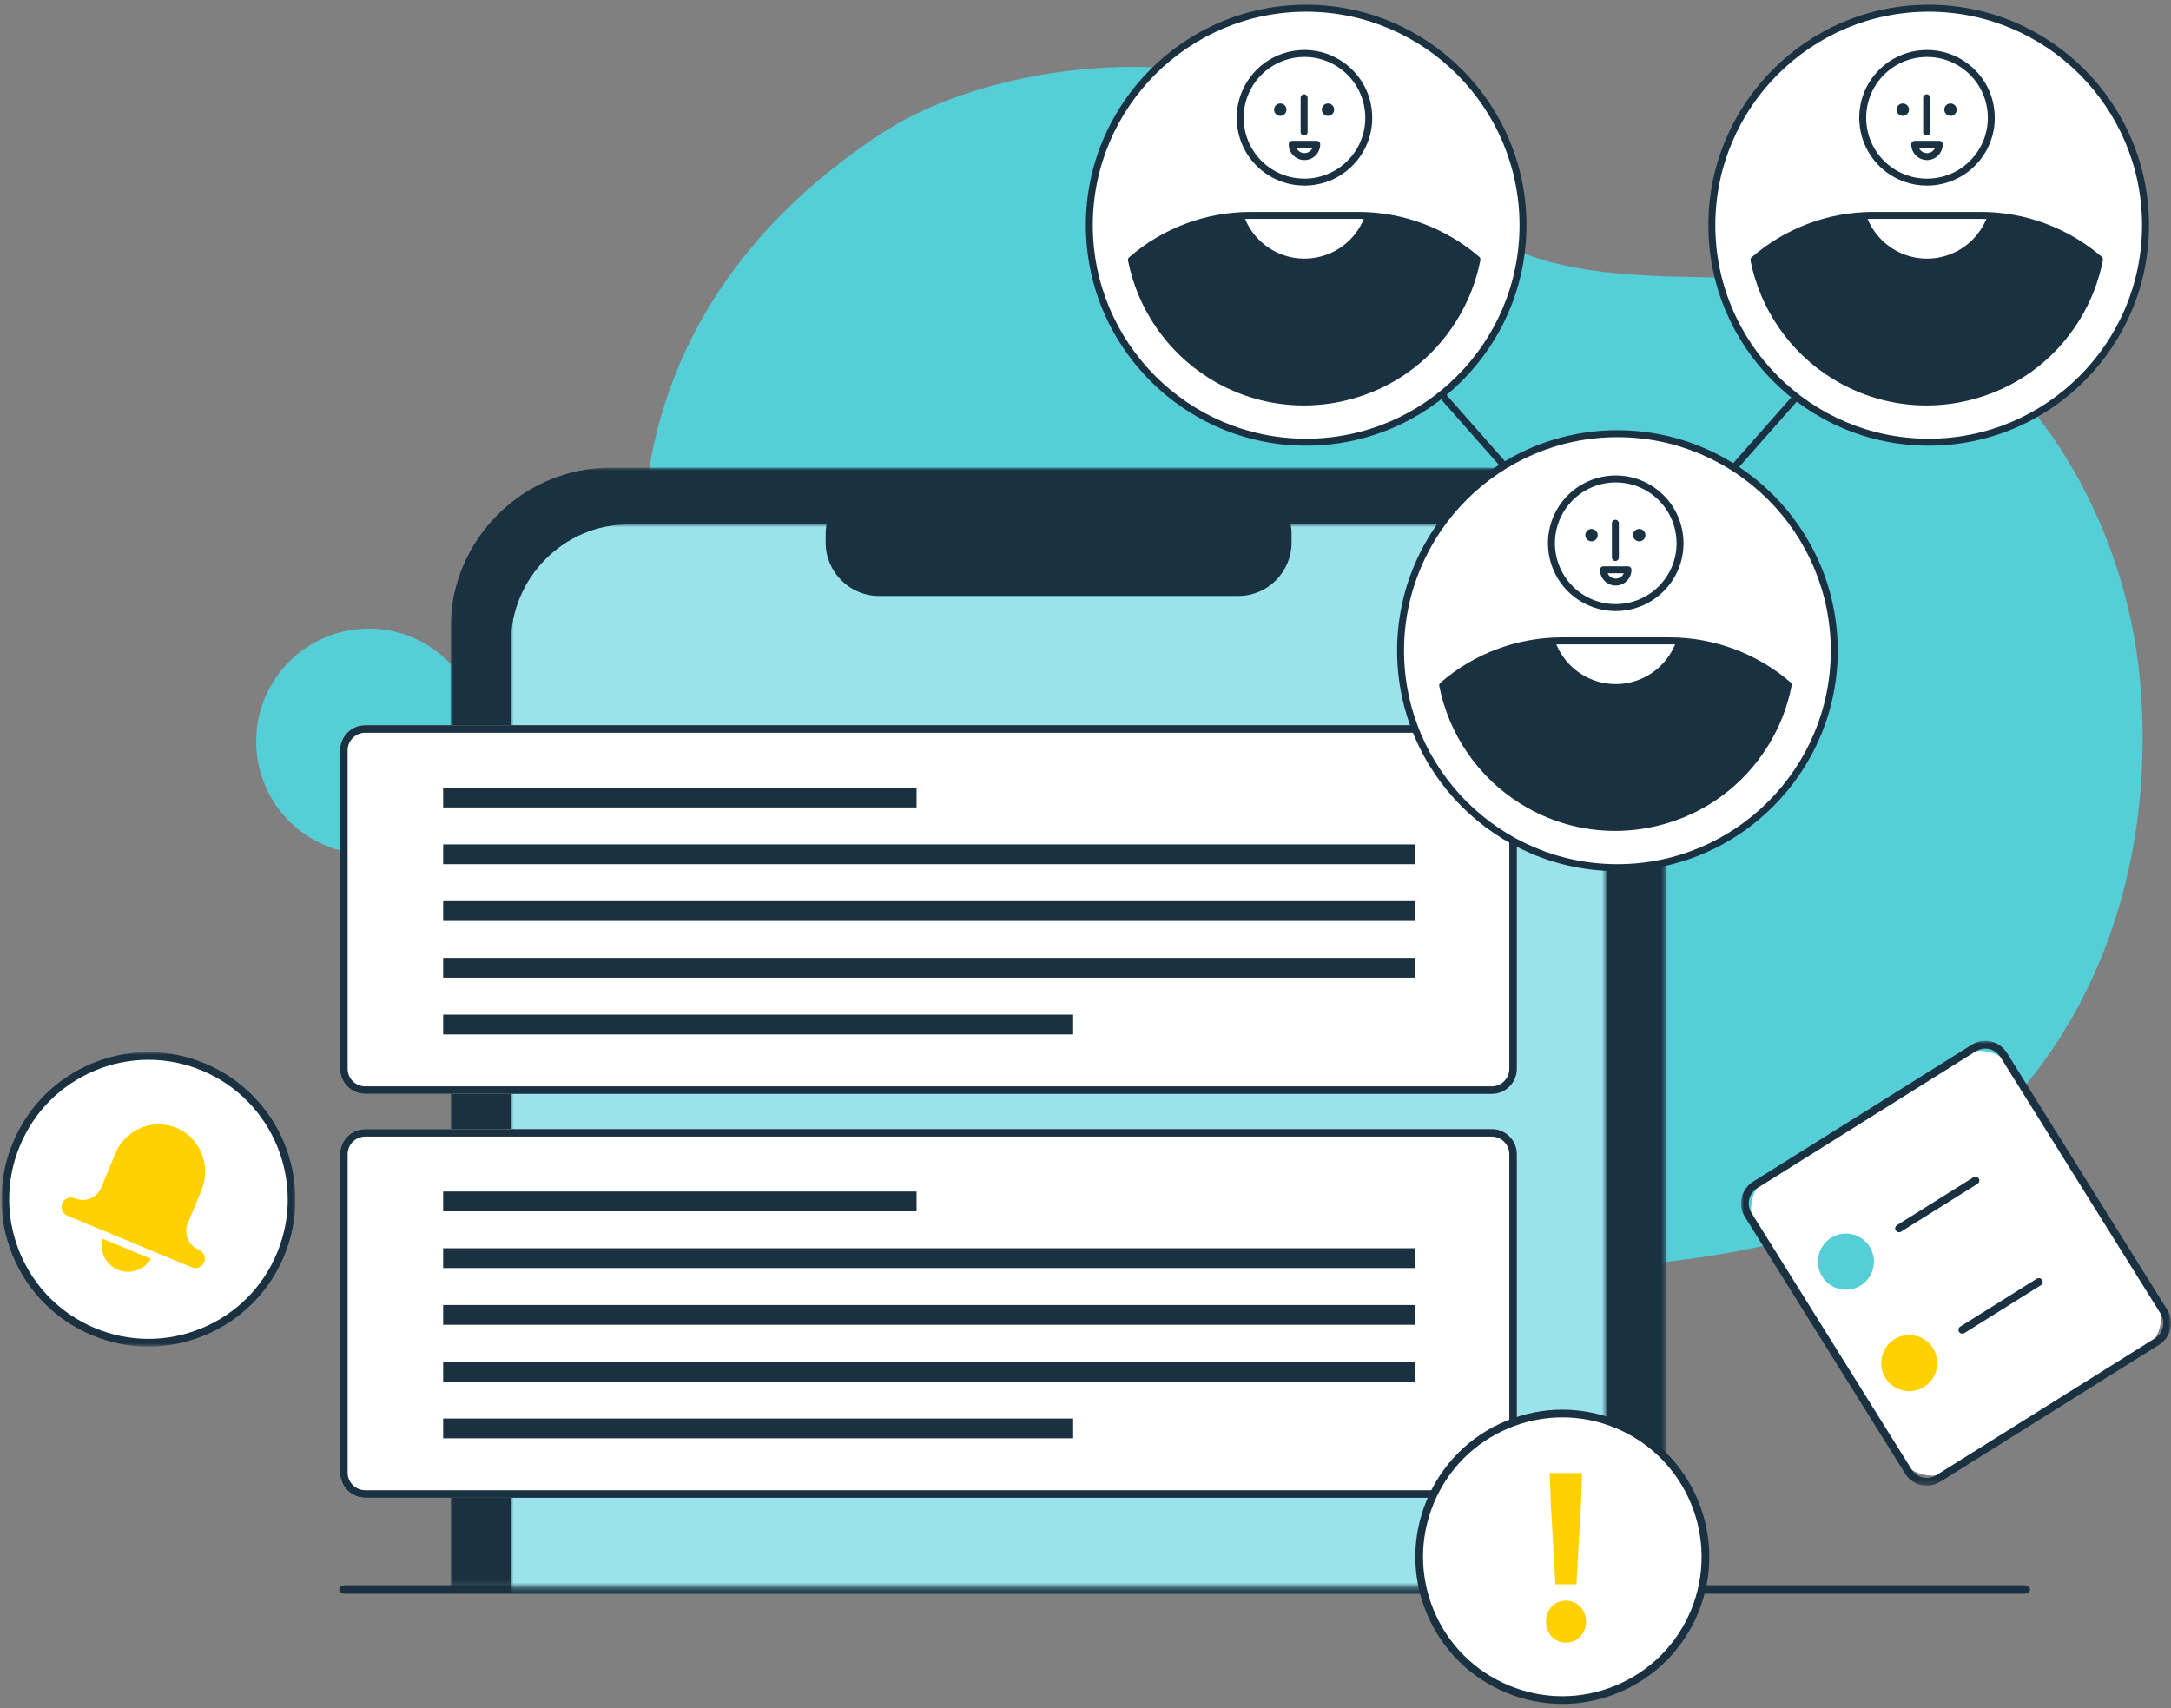<?xml version="1.0" encoding="UTF-8"?>
<svg width="399px" height="314px" viewBox="0 0 399 314" version="1.1" xmlns="http://www.w3.org/2000/svg" xmlns:xlink="http://www.w3.org/1999/xlink">
    <rect x="0" y="0" width="399" height="314" fill="#808080" stroke="none"/>
    <title>icon/b/001 copy</title>
    <defs>
        <polygon id="path-1" points="0 0 79.021 0 79.021 81.746 0 81.746"></polygon>
        <polygon id="path-3" points="0 0 54.029 0 54.029 54.134 0 54.134"></polygon>
        <polygon id="path-5" points="0 0 223.492 0 223.492 205.714 0 205.714"></polygon>
        <polygon id="path-7" points="0 0 201.337 0 201.337 195.281 0 195.281"></polygon>
    </defs>
    <g id="web" stroke="none" stroke-width="1" fill="none" fill-rule="evenodd">
        <g id="#02_官方帳號導購" transform="translate(-1108, -3824)">
            <g id="Group-16" transform="translate(415, 3769)">
                <g id="Group" transform="translate(692, 0)">
                    <g id="Group-96" transform="translate(1.27, 55.873)">
                        <g id="Group-33" transform="translate(0, 11.428)">
                            <path d="M180.378,196.828 C119.281,155.297 85.66,62.018 161.747,12.215 C177.108,2.16 201.543,-1.952 219.835,0.869 C241.186,4.162 254.149,18.849 271.35,30.036 C296.471,46.374 331.567,30.786 356.875,47.855 C378.084,62.16 390.834,87.956 393.04,112.858 C396.712,154.299 379.035,194.054 339.394,211.786 C321.593,219.749 293.059,220.781 274.632,222.484 C245.479,225.178 204.123,212.968 180.378,196.828" id="Fill-1" fill="#55CED7"></path>
                            <path d="M371.747,280.635 L63.156,280.635 C62.56,280.635 62.078,280.285 62.078,279.852 C62.078,279.419 62.56,279.069 63.156,279.069 L371.747,279.069 C372.343,279.069 372.825,279.419 372.825,279.852 C372.825,280.285 372.343,280.635 371.747,280.635" id="Fill-3" fill="#1A3142"></path>
                            <path d="M393.61,235.87 L358.495,257.856 C355.227,259.903 350.921,258.907 348.878,255.634 L322.61,213.539 C320.567,210.265 321.561,205.952 324.829,203.906 L359.943,181.919 C363.212,179.873 367.518,180.868 369.561,184.142 L395.829,226.236 C397.872,229.51 396.879,233.823 393.61,235.87" id="Fill-5" fill="#FFFFFF"></path>
                            <g id="Group-9" transform="translate(319.709, 179.016)">
                                <mask id="mask-2" fill="white">
                                    <use xlink:href="#path-1"></use>
                                </mask>
                                <g id="Clip-8"></g>
                                <path d="M44.88,1.416 C44.287,1.416 43.687,1.577 43.148,1.915 L2.956,27.079 C2.214,27.544 1.697,28.271 1.499,29.126 C1.303,29.981 1.45,30.862 1.914,31.605 L31.355,78.784 C31.82,79.528 32.545,80.046 33.398,80.244 C34.251,80.44 35.131,80.294 35.874,79.829 L76.064,54.664 C76.807,54.199 77.325,53.472 77.522,52.617 C77.719,51.762 77.572,50.882 77.107,50.138 L47.666,2.959 C47.045,1.963 45.974,1.416 44.88,1.416 M34.145,81.746 C33.791,81.746 33.434,81.706 33.081,81.625 C31.859,81.342 30.82,80.6 30.157,79.535 L0.715,32.356 C0.051,31.291 -0.16,30.031 0.122,28.807 C0.404,27.584 1.144,26.544 2.207,25.878 L42.398,0.714 C44.592,-0.661 47.494,0.01 48.865,2.208 L78.306,49.387 C78.971,50.452 79.182,51.712 78.9,52.936 C78.618,54.159 77.877,55.199 76.814,55.865 L36.623,81.03 C35.868,81.503 35.014,81.746 34.145,81.746" id="Fill-7" fill="#1A3142" mask="url(#mask-2)"></path>
                            </g>
                            <path d="M347.887,233.859 C350.3,232.349 353.48,233.083 354.988,235.5 C356.497,237.918 355.763,241.103 353.35,242.614 C350.937,244.125 347.757,243.39 346.249,240.973 C344.74,238.555 345.473,235.37 347.887,233.859" id="Fill-10" fill="#FFD100"></path>
                            <path d="M336.253,215.216 C338.666,213.706 341.846,214.44 343.354,216.857 C344.863,219.275 344.129,222.46 341.716,223.97 C339.303,225.482 336.123,224.747 334.615,222.329 C333.107,219.912 333.84,216.727 336.253,215.216" id="Fill-12" fill="#55CED7"></path>
                            <path d="M360.377,232.835 C360.142,232.835 359.912,232.717 359.778,232.502 C359.571,232.17 359.671,231.733 360.002,231.526 L374.06,222.724 C374.39,222.517 374.827,222.617 375.035,222.949 C375.242,223.28 375.141,223.718 374.81,223.925 L360.752,232.727 C360.635,232.8 360.506,232.835 360.377,232.835" id="Fill-14" fill="#1A3142"></path>
                            <path d="M348.744,214.191 C348.508,214.191 348.278,214.073 348.144,213.859 C347.937,213.527 348.038,213.09 348.369,212.883 L362.427,204.081 C362.756,203.874 363.194,203.974 363.401,204.306 C363.608,204.637 363.507,205.074 363.176,205.282 L349.119,214.083 C349.002,214.157 348.873,214.191 348.744,214.191" id="Fill-16" fill="#1A3142"></path>
                            <path d="M51.319,218.221 C45.759,231.663 30.375,238.045 16.955,232.476 C3.536,226.907 -2.835,211.497 2.724,198.055 C8.284,184.613 23.669,178.231 37.088,183.8 C50.507,189.369 56.879,204.78 51.319,218.221" id="Fill-18" fill="#FFFFFF"></path>
                            <g id="Group-22" transform="translate(0, 181.071)">
                                <mask id="mask-4" fill="white">
                                    <use xlink:href="#path-3"></use>
                                </mask>
                                <g id="Clip-21"></g>
                                <path d="M27.022,1.417 C23.704,1.417 20.388,2.072 17.229,3.382 C10.913,6.002 5.995,10.929 3.378,17.255 C0.761,23.581 0.76,30.55 3.376,36.876 C5.992,43.202 10.911,48.13 17.226,50.751 C23.542,53.372 30.499,53.371 36.814,50.752 C43.13,48.132 48.05,43.205 50.666,36.879 C56.067,23.82 49.855,8.794 36.818,3.383 C33.659,2.072 30.341,1.417 27.022,1.417 M27.022,54.134 C23.519,54.134 20.018,53.442 16.685,52.06 C10.02,49.294 4.83,44.094 2.07,37.418 C-0.69,30.742 -0.69,23.388 2.071,16.713 C4.833,10.037 10.024,4.838 16.689,2.073 C23.353,-0.692 30.694,-0.691 37.358,2.074 C51.116,7.784 57.672,23.64 51.972,37.421 L51.319,37.15 L51.972,37.421 C49.211,44.097 44.02,49.296 37.355,52.06 C34.024,53.443 30.522,54.134 27.022,54.134" id="Fill-20" fill="#1A3142" mask="url(#mask-4)"></path>
                            </g>
                            <path d="M27.807,218.427 C26.772,220.931 23.905,222.12 21.405,221.083 C18.905,220.045 17.718,217.174 18.754,214.669 C19.789,212.165 22.656,210.976 25.156,212.014 C27.656,213.051 28.843,215.923 27.807,218.427" id="Fill-23" fill="#FFD100"></path>
                            <path d="M36.496,216.721 C34.982,216.093 34.264,214.354 34.891,212.838 L37.411,206.745 C39.343,202.074 37.362,196.59 32.771,194.491 C27.95,192.286 22.308,194.539 20.297,199.4 L17.691,205.7 C17.064,207.217 15.329,207.936 13.815,207.308 C12.576,206.794 11.1,207.302 10.55,208.527 C9.98,209.795 10.572,211.274 11.845,211.803 L34.716,221.293 C35.989,221.822 37.452,221.196 37.944,219.896 C38.42,218.639 37.735,217.235 36.496,216.721" id="Fill-25" fill="#FFD100"></path>
                            <path d="M12.812,207.816 C12.125,207.816 11.477,208.19 11.195,208.817 C10.999,209.253 10.988,209.736 11.163,210.179 C11.338,210.622 11.676,210.966 12.116,211.148 L34.987,220.64 C35.426,220.821 35.908,220.819 36.344,220.629 C36.781,220.441 37.114,220.091 37.283,219.645 C37.613,218.772 37.139,217.755 36.226,217.375 C35.319,216.999 34.613,216.291 34.237,215.384 C33.862,214.475 33.862,213.475 34.238,212.567 L36.758,206.474 C38.557,202.124 36.637,197.037 32.477,195.135 C30.329,194.152 27.939,194.088 25.748,194.952 C23.555,195.816 21.852,197.492 20.95,199.672 L18.344,205.971 C17.969,206.879 17.263,207.586 16.356,207.963 C15.45,208.338 14.452,208.339 13.545,207.962 C13.306,207.863 13.056,207.816 12.812,207.816 M35.654,222.191 C35.245,222.191 34.836,222.111 34.445,221.948 L11.574,212.457 C10.778,212.127 10.166,211.503 9.848,210.701 C9.531,209.9 9.551,209.024 9.905,208.236 C10.597,206.695 12.472,205.984 14.086,206.654 C14.643,206.885 15.257,206.885 15.815,206.654 C16.373,206.422 16.807,205.988 17.038,205.429 L19.644,199.13 C20.693,196.591 22.677,194.64 25.23,193.634 C27.783,192.628 30.566,192.704 33.065,193.847 C37.908,196.062 40.152,201.969 38.064,207.016 L35.544,213.109 C35.313,213.668 35.313,214.283 35.544,214.842 C35.775,215.4 36.209,215.834 36.767,216.066 C38.38,216.736 39.204,218.566 38.605,220.147 C38.299,220.954 37.696,221.588 36.906,221.93 C36.503,222.104 36.079,222.191 35.654,222.191" id="Fill-27" fill="#FFFFFF"></path>
                            <path d="M88.197,123.965 C88.197,135.412 78.934,144.691 67.506,144.691 C56.079,144.691 46.814,135.412 46.814,123.965 C46.814,112.518 56.079,103.239 67.506,103.239 C78.934,103.239 88.197,112.518 88.197,123.965" id="Fill-29" fill="#55CED7"></path>
                            <path d="M234.973,256.225 C234.973,267.672 225.71,276.951 214.282,276.951 C202.854,276.951 193.59,267.672 193.59,256.225 C193.59,244.779 202.854,235.499 214.282,235.499 C225.71,235.499 234.973,244.779 234.973,256.225" id="Fill-31" fill="#55CED7"></path>
                        </g>
                        <g id="Group-42" transform="translate(82.54, 85.079)">
                            <g id="Group-36">
                                <mask id="mask-6" fill="white">
                                    <use xlink:href="#path-5"></use>
                                </mask>
                                <g id="Clip-35"></g>
                                <path d="M194.053,420.938 L29.439,420.938 C13.248,420.938 0,407.683 0,391.483 L0,29.455 C0,13.255 13.248,0 29.439,0 L194.053,0 C210.244,0 223.492,13.255 223.492,29.455 L223.492,391.483 C223.492,407.683 210.244,420.938 194.053,420.938" id="Fill-34" fill="#1A3142" mask="url(#mask-6)"></path>
                            </g>
                            <g id="Group-39" transform="translate(11.079, 10.433)">
                                <mask id="mask-8" fill="white">
                                    <use xlink:href="#path-7"></use>
                                </mask>
                                <g id="Clip-38"></g>
                                <path d="M201.337,21.81 L201.337,375.446 C201.337,387.443 191.597,397.256 179.698,397.256 L21.635,397.256 C9.736,397.256 0,387.443 0,375.446 L0,21.81 C0,9.813 9.736,0 21.635,0 L179.698,0 C191.597,0 201.337,9.813 201.337,21.81" id="Fill-37" fill="#9BE3EC" mask="url(#mask-8)"></path>
                            </g>
                            <path d="M144.778,23.584 L78.717,23.584 C73.336,23.584 68.933,19.179 68.933,13.796 L68.933,12.256 C68.933,6.872 73.336,2.467 78.717,2.467 L144.778,2.467 C150.159,2.467 154.562,6.872 154.562,12.256 L154.562,13.796 C154.562,19.179 150.159,23.584 144.778,23.584" id="Fill-40" fill="#1A3142"></path>
                        </g>
                        <g id="Group-95" transform="translate(62.232, 0)">
                            <path d="M211.653,274.423 L4.628,274.423 C2.072,274.423 6.95041745e-05,272.349 6.95041745e-05,269.791 L6.95041745e-05,211.278 C6.95041745e-05,208.72 2.072,206.646 4.628,206.646 L211.653,206.646 C214.209,206.646 216.281,208.72 216.281,211.278 L216.281,269.791 C216.281,272.349 214.209,274.423 211.653,274.423" id="Fill-43" fill="#FFFFFF"></path>
                            <path d="M211.653,206.646 L4.628,206.646 C2.072,206.646 0,208.72 0,211.278 L0,269.791 C0,272.349 2.072,274.423 4.628,274.423 L211.653,274.423 C214.209,274.423 216.281,272.349 216.281,269.791 L216.281,211.278 C216.281,208.72 214.209,206.646 211.653,206.646 L211.653,206.646 Z M211.653,208.037 C213.438,208.037 214.891,209.491 214.891,211.278 L214.891,269.791 C214.891,271.578 213.438,273.031 211.653,273.031 L4.628,273.031 C2.843,273.031 1.39,271.578 1.39,269.791 L1.39,211.278 C1.39,209.491 2.843,208.037 4.628,208.037 L211.653,208.037 Z" id="Fill-45" fill="#1A3142"></path>
                            <polygon id="Fill-47" fill="#1A3142" points="18.945 221.764 105.95 221.764 105.95 218.127 18.945 218.127"></polygon>
                            <polygon id="Fill-49" fill="#1A3142" points="18.945 232.194 197.492 232.194 197.492 228.558 18.945 228.558"></polygon>
                            <polygon id="Fill-50" fill="#1A3142" points="18.945 242.625 197.492 242.625 197.492 238.989 18.945 238.989"></polygon>
                            <polygon id="Fill-51" fill="#1A3142" points="18.945 253.056 197.492 253.056 197.492 249.419 18.945 249.419"></polygon>
                            <polygon id="Fill-52" fill="#1A3142" points="18.946 263.487 134.729 263.487 134.729 259.85 18.946 259.85"></polygon>
                            <path d="M211.653,200.193 L4.628,200.193 C2.072,200.193 6.95041745e-05,198.12 6.95041745e-05,195.562 L6.95041745e-05,137.048 C6.95041745e-05,134.49 2.072,132.417 4.628,132.417 L211.653,132.417 C214.209,132.417 216.281,134.49 216.281,137.048 L216.281,195.562 C216.281,198.12 214.209,200.193 211.653,200.193" id="Fill-53" fill="#FFFFFF"></path>
                            <path d="M211.653,132.417 L4.628,132.417 C2.072,132.417 0,134.49 0,137.048 L0,195.562 C0,198.12 2.072,200.193 4.628,200.193 L211.653,200.193 C214.209,200.193 216.281,198.12 216.281,195.562 L216.281,137.048 C216.281,134.49 214.209,132.417 211.653,132.417 L211.653,132.417 Z M211.653,133.808 C213.438,133.808 214.891,135.262 214.891,137.048 L214.891,195.562 C214.891,197.349 213.438,198.802 211.653,198.802 L4.628,198.802 C2.843,198.802 1.39,197.349 1.39,195.562 L1.39,137.048 C1.39,135.262 2.843,133.808 4.628,133.808 L211.653,133.808 Z" id="Fill-54" fill="#1A3142"></path>
                            <polygon id="Fill-55" fill="#1A3142" points="18.945 147.535 105.95 147.535 105.95 143.898 18.945 143.898"></polygon>
                            <polygon id="Fill-56" fill="#1A3142" points="18.945 157.965 197.492 157.965 197.492 154.329 18.945 154.329"></polygon>
                            <polygon id="Fill-57" fill="#1A3142" points="18.945 168.396 197.492 168.396 197.492 164.76 18.945 164.76"></polygon>
                            <polygon id="Fill-58" fill="#1A3142" points="18.945 178.827 197.492 178.827 197.492 175.19 18.945 175.19"></polygon>
                            <polygon id="Fill-59" fill="#1A3142" points="18.946 189.258 134.729 189.258 134.729 185.621 18.946 185.621"></polygon>
                            <path d="M216.029,87.749 C215.866,87.738 215.707,87.666 215.59,87.534 L200.337,70.234 C200.103,69.969 200.129,69.565 200.393,69.331 C200.658,69.098 201.061,69.123 201.295,69.388 L216.548,86.688 C216.782,86.952 216.756,87.357 216.491,87.59 C216.359,87.707 216.192,87.759 216.029,87.749" id="Fill-60" fill="#1A3142"></path>
                            <path d="M254.413,87.749 C254.576,87.738 254.735,87.666 254.852,87.534 L270.105,70.234 C270.339,69.969 270.313,69.565 270.048,69.331 C269.783,69.098 269.38,69.123 269.147,69.388 L253.894,86.688 C253.66,86.952 253.686,87.357 253.95,87.59 C254.082,87.707 254.249,87.759 254.413,87.749" id="Fill-61" fill="#1A3142"></path>
                            <path d="M274.611,118.721 C274.611,140.747 256.768,158.602 234.758,158.602 C212.748,158.602 194.906,140.747 194.906,118.721 C194.906,96.696 212.748,78.841 234.758,78.841 C256.768,78.841 274.611,96.696 274.611,118.721" id="Fill-62" fill="#FFFFFF"></path>
                            <path d="M234.758,79.48 C213.135,79.48 195.544,97.083 195.544,118.721 C195.544,140.359 213.135,157.963 234.758,157.963 C256.381,157.963 273.971,140.359 273.971,118.721 C273.971,97.083 256.381,79.48 234.758,79.48 M234.758,159.241 C212.431,159.241 194.267,141.064 194.267,118.721 C194.267,96.379 212.431,78.202 234.758,78.202 C257.085,78.202 275.249,96.379 275.249,118.721 C275.249,141.064 257.085,159.241 234.758,159.241" id="Fill-63" fill="#1A3142"></path>
                            <path d="M225.76,91.94 C221.881,96.734 222.621,103.791 227.411,107.673 C232.201,111.556 239.254,110.813 243.132,106.021 C245.012,103.7 245.875,100.785 245.563,97.813 C245.252,94.842 243.802,92.17 241.481,90.289 C236.692,86.406 229.639,87.148 225.76,91.94 Z M234.434,111.44 C231.68,111.44 228.909,110.532 226.606,108.666 C221.27,104.341 220.445,96.476 224.767,91.135 C229.089,85.794 236.948,84.969 242.286,89.296 C244.871,91.391 246.487,94.369 246.833,97.68 C247.181,100.991 246.219,104.239 244.125,106.827 C241.667,109.863 238.065,111.44 234.434,111.44 L234.434,111.44 Z" id="Fill-64" fill="#1A3142"></path>
                            <path d="M261.894,135.871 C264.021,132.437 265.421,128.761 266.152,125.018 C260.293,119.971 252.673,116.917 244.336,116.917 L224.554,116.917 C216.171,116.917 208.513,120.004 202.642,125.1 C204.327,133.603 209.39,141.413 217.334,146.34 C232.528,155.762 252.478,151.076 261.894,135.871" id="Fill-65" fill="#1A3142"></path>
                            <path d="M244.337,116.917 L224.554,116.917 C224.132,116.917 223.713,116.93 223.294,116.946 C223.994,118.95 225.239,120.791 227.008,122.225 C232.08,126.336 239.521,125.555 243.629,120.48 C244.509,119.392 245.163,118.195 245.6,116.946 C245.18,116.93 244.76,116.917 244.337,116.917" id="Fill-66" fill="#FFFFFF"></path>
                            <path d="M234.383,102.239 C234.03,102.239 233.745,101.953 233.745,101.6 L233.745,95.305 C233.745,94.951 234.03,94.665 234.383,94.665 C234.736,94.665 235.022,94.951 235.022,95.305 L235.022,101.6 C235.022,101.953 234.736,102.239 234.383,102.239" id="Fill-67" fill="#1A3142"></path>
                            <path d="M231.14,97.486 C231.14,98.115 230.63,98.626 230.001,98.626 C229.372,98.626 228.862,98.115 228.862,97.486 C228.862,96.856 229.372,96.346 230.001,96.346 C230.63,96.346 231.14,96.856 231.14,97.486" id="Fill-68" fill="#1A3142"></path>
                            <path d="M239.906,97.486 C239.906,98.115 239.396,98.626 238.767,98.626 C238.138,98.626 237.628,98.115 237.628,97.486 C237.628,96.856 238.138,96.346 238.767,96.346 C239.396,96.346 239.906,96.856 239.906,97.486" id="Fill-69" fill="#1A3142"></path>
                            <path d="M203.344,125.341 C205.124,133.803 210.329,141.244 217.67,145.796 C224.874,150.263 233.382,151.656 241.635,149.719 C249.885,147.78 256.887,142.743 261.351,135.535 C263.318,132.36 264.696,128.906 265.451,125.261 C259.545,120.289 252.063,117.556 244.336,117.556 L224.554,117.556 C216.781,117.556 209.263,120.318 203.344,125.341 M234.322,151.849 C228.252,151.849 222.286,150.162 216.997,146.883 C209.251,142.078 203.79,134.185 202.015,125.225 C201.972,124.999 202.051,124.768 202.224,124.618 C208.418,119.24 216.348,116.278 224.554,116.278 L244.336,116.278 C252.493,116.278 260.388,119.21 266.568,124.533 C266.742,124.684 266.822,124.915 266.779,125.141 C266.011,129.072 264.551,132.796 262.437,136.208 C257.793,143.706 250.51,148.947 241.927,150.963 C239.402,151.556 236.852,151.849 234.322,151.849" id="Fill-70" fill="#1A3142"></path>
                            <path d="M232.961,104.494 C233.21,105.069 233.782,105.473 234.446,105.473 C235.111,105.473 235.683,105.069 235.931,104.494 L232.961,104.494 Z M234.446,106.751 C232.85,106.751 231.553,105.452 231.553,103.855 C231.553,103.501 231.838,103.216 232.191,103.216 L236.701,103.216 C237.055,103.216 237.34,103.501 237.34,103.855 C237.34,105.452 236.043,106.751 234.446,106.751 L234.446,106.751 Z" id="Fill-71" fill="#1A3142"></path>
                            <path d="M217.405,40.52 C217.405,62.545 199.563,80.4 177.553,80.4 C155.543,80.4 137.701,62.545 137.701,40.52 C137.701,18.494 155.543,0.639 177.553,0.639 C199.563,0.639 217.405,18.494 217.405,40.52" id="Fill-72" fill="#FFFFFF"></path>
                            <path d="M177.553,1.278 C155.93,1.278 138.339,18.882 138.339,40.52 C138.339,62.157 155.93,79.761 177.553,79.761 C199.176,79.761 216.766,62.157 216.766,40.52 C216.766,18.882 199.176,1.278 177.553,1.278 M177.553,81.04 C155.226,81.04 137.062,62.862 137.062,40.52 C137.062,18.177 155.226,0 177.553,0 C199.88,0 218.044,18.177 218.044,40.52 C218.044,62.862 199.88,81.04 177.553,81.04" id="Fill-73" fill="#1A3142"></path>
                            <path d="M168.555,13.738 C164.676,18.532 165.416,25.59 170.206,29.471 C174.996,33.355 182.049,32.612 185.927,27.819 C187.807,25.498 188.67,22.583 188.358,19.611 C188.047,16.64 186.597,13.968 184.276,12.087 C179.487,8.205 172.434,8.946 168.555,13.738 Z M177.229,33.238 C174.475,33.238 171.704,32.331 169.401,30.465 C164.064,26.139 163.24,18.275 167.562,12.934 C171.884,7.593 179.743,6.768 185.081,11.094 C187.666,13.189 189.282,16.167 189.628,19.478 C189.976,22.789 189.014,26.038 186.92,28.625 C184.462,31.661 180.859,33.238 177.229,33.238 L177.229,33.238 Z" id="Fill-74" fill="#1A3142"></path>
                            <path d="M204.689,57.67 C206.816,54.236 208.216,50.559 208.946,46.816 C203.088,41.77 195.468,38.716 187.131,38.716 L167.349,38.716 C158.966,38.716 151.308,41.802 145.437,46.898 C147.122,55.401 152.185,63.211 160.129,68.138 C175.322,77.561 195.273,72.874 204.689,57.67" id="Fill-75" fill="#1A3142"></path>
                            <path d="M187.131,38.715 L167.349,38.715 C166.927,38.715 166.507,38.729 166.089,38.744 C166.789,40.748 168.034,42.59 169.803,44.024 C174.874,48.134 182.315,47.353 186.424,42.278 C187.304,41.191 187.958,39.994 188.395,38.744 C187.975,38.729 187.555,38.715 187.131,38.715" id="Fill-76" fill="#FFFFFF"></path>
                            <path d="M177.178,24.037 C176.825,24.037 176.539,23.751 176.539,23.398 L176.539,17.103 C176.539,16.75 176.825,16.464 177.178,16.464 C177.531,16.464 177.817,16.75 177.817,17.103 L177.817,23.398 C177.817,23.751 177.531,24.037 177.178,24.037" id="Fill-77" fill="#1A3142"></path>
                            <path d="M173.935,19.284 C173.935,19.913 173.425,20.424 172.796,20.424 C172.167,20.424 171.657,19.913 171.657,19.284 C171.657,18.654 172.167,18.144 172.796,18.144 C173.425,18.144 173.935,18.654 173.935,19.284" id="Fill-78" fill="#1A3142"></path>
                            <path d="M182.701,19.284 C182.701,19.913 182.191,20.424 181.562,20.424 C180.933,20.424 180.423,19.913 180.423,19.284 C180.423,18.654 180.933,18.144 181.562,18.144 C182.191,18.144 182.701,18.654 182.701,19.284" id="Fill-79" fill="#1A3142"></path>
                            <path d="M146.138,47.139 C147.918,55.601 153.124,63.042 160.465,67.594 C167.669,72.062 176.177,73.454 184.43,71.517 C192.68,69.579 199.682,64.542 204.146,57.333 C206.113,54.159 207.49,50.704 208.246,47.059 C202.341,42.088 194.857,39.355 187.131,39.355 L167.349,39.355 C159.576,39.355 152.058,42.117 146.138,47.139 M177.116,73.647 C171.047,73.647 165.081,71.961 159.792,68.681 C152.046,63.877 146.585,55.983 144.81,47.023 C144.766,46.798 144.846,46.566 145.019,46.416 C151.213,41.038 159.143,38.076 167.349,38.076 L187.131,38.076 C195.288,38.076 203.183,41.008 209.363,46.332 C209.537,46.482 209.617,46.714 209.574,46.939 C208.806,50.871 207.346,54.594 205.232,58.006 C200.588,65.505 193.305,70.745 184.722,72.761 C182.197,73.355 179.647,73.647 177.116,73.647" id="Fill-80" fill="#1A3142"></path>
                            <path d="M175.756,26.292 C176.005,26.867 176.577,27.271 177.241,27.271 C177.905,27.271 178.478,26.867 178.726,26.292 L175.756,26.292 Z M177.241,28.549 C175.645,28.549 174.348,27.25 174.348,25.653 C174.348,25.3 174.633,25.014 174.986,25.014 L179.496,25.014 C179.849,25.014 180.135,25.3 180.135,25.653 C180.135,27.25 178.838,28.549 177.241,28.549 L177.241,28.549 Z" id="Fill-81" fill="#1A3142"></path>
                            <path d="M331.816,40.52 C331.816,62.545 313.973,80.4 291.963,80.4 C269.953,80.4 252.111,62.545 252.111,40.52 C252.111,18.494 269.953,0.639 291.963,0.639 C313.973,0.639 331.816,18.494 331.816,40.52" id="Fill-82" fill="#FFFFFF"></path>
                            <path d="M291.963,1.278 C270.34,1.278 252.749,18.882 252.749,40.52 C252.749,62.157 270.34,79.761 291.963,79.761 C313.586,79.761 331.177,62.157 331.177,40.52 C331.177,18.882 313.586,1.278 291.963,1.278 M291.963,81.04 C269.636,81.04 251.472,62.862 251.472,40.52 C251.472,18.177 269.636,0 291.963,0 C314.29,0 332.454,18.177 332.454,40.52 C332.454,62.862 314.29,81.04 291.963,81.04" id="Fill-83" fill="#1A3142"></path>
                            <path d="M282.965,13.738 C279.086,18.532 279.826,25.59 284.616,29.471 C289.406,33.355 296.459,32.612 300.337,27.819 C302.217,25.498 303.08,22.583 302.768,19.611 C302.457,16.64 301.007,13.968 298.686,12.087 C293.897,8.205 286.844,8.946 282.965,13.738 Z M291.639,33.238 C288.885,33.238 286.114,32.331 283.811,30.465 C278.475,26.139 277.65,18.275 281.972,12.934 C286.295,7.593 294.153,6.768 299.491,11.094 C302.076,13.189 303.692,16.167 304.038,19.478 C304.386,22.789 303.424,26.038 301.33,28.625 C298.872,31.661 295.27,33.238 291.639,33.238 L291.639,33.238 Z" id="Fill-84" fill="#1A3142"></path>
                            <path d="M319.1,57.67 C321.226,54.236 322.626,50.559 323.357,46.816 C317.498,41.77 309.878,38.716 301.541,38.716 L281.759,38.716 C273.376,38.716 265.718,41.802 259.847,46.898 C261.532,55.401 266.595,63.211 274.539,68.138 C289.733,77.561 309.683,72.874 319.1,57.67" id="Fill-85" fill="#1A3142"></path>
                            <path d="M301.542,38.715 L281.759,38.715 C281.337,38.715 280.918,38.729 280.499,38.744 C281.199,40.748 282.444,42.59 284.213,44.024 C289.285,48.134 296.726,47.353 300.834,42.278 C301.714,41.191 302.368,39.994 302.805,38.744 C302.385,38.729 301.965,38.715 301.542,38.715" id="Fill-86" fill="#FFFFFF"></path>
                            <path d="M291.588,24.037 C291.235,24.037 290.95,23.751 290.95,23.398 L290.95,17.103 C290.95,16.75 291.235,16.464 291.588,16.464 C291.941,16.464 292.227,16.75 292.227,17.103 L292.227,23.398 C292.227,23.751 291.941,24.037 291.588,24.037" id="Fill-87" fill="#1A3142"></path>
                            <path d="M288.345,19.284 C288.345,19.913 287.835,20.424 287.206,20.424 C286.577,20.424 286.067,19.913 286.067,19.284 C286.067,18.654 286.577,18.144 287.206,18.144 C287.835,18.144 288.345,18.654 288.345,19.284" id="Fill-88" fill="#1A3142"></path>
                            <path d="M297.111,19.284 C297.111,19.913 296.601,20.424 295.972,20.424 C295.343,20.424 294.833,19.913 294.833,19.284 C294.833,18.654 295.343,18.144 295.972,18.144 C296.601,18.144 297.111,18.654 297.111,19.284" id="Fill-89" fill="#1A3142"></path>
                            <path d="M260.549,47.139 C262.329,55.601 267.534,63.042 274.875,67.594 C282.079,72.062 290.587,73.454 298.84,71.517 C307.09,69.579 314.092,64.542 318.556,57.333 C320.523,54.159 321.901,50.704 322.656,47.059 C316.751,42.088 309.268,39.355 301.541,39.355 L281.759,39.355 C273.986,39.355 266.468,42.117 260.549,47.139 M291.527,73.647 C285.457,73.647 279.491,71.961 274.202,68.681 C266.456,63.877 260.995,55.983 259.22,47.023 C259.177,46.798 259.256,46.566 259.429,46.416 C265.623,41.038 273.553,38.076 281.759,38.076 L301.541,38.076 C309.698,38.076 317.593,41.008 323.773,46.332 C323.947,46.482 324.027,46.714 323.984,46.939 C323.216,50.871 321.756,54.594 319.642,58.006 C314.998,65.505 307.715,70.745 299.132,72.761 C296.607,73.355 294.057,73.647 291.527,73.647" id="Fill-90" fill="#1A3142"></path>
                            <path d="M290.167,26.292 C290.415,26.867 290.987,27.271 291.651,27.271 C292.316,27.271 292.888,26.867 293.136,26.292 L290.167,26.292 Z M291.651,28.549 C290.055,28.549 288.758,27.25 288.758,25.653 C288.758,25.3 289.043,25.014 289.396,25.014 L293.907,25.014 C294.26,25.014 294.545,25.3 294.545,25.653 C294.545,27.25 293.248,28.549 291.651,28.549 L291.651,28.549 Z" id="Fill-91" fill="#1A3142"></path>
                            <path d="M248.934,295.339 C243.374,308.767 227.989,315.143 214.57,309.58 C201.151,304.016 194.78,288.62 200.339,275.192 C205.899,261.763 221.284,255.387 234.703,260.951 C248.122,266.514 254.493,281.91 248.934,295.339" id="Fill-92" fill="#FFFFFF"></path>
                            <path d="M224.637,259.64 C221.318,259.64 218.002,260.294 214.844,261.603 C208.528,264.22 203.609,269.143 200.993,275.462 C198.376,281.783 198.375,288.744 200.991,295.065 C203.607,301.385 208.526,306.307 214.841,308.926 C221.157,311.545 228.114,311.544 234.429,308.927 C240.745,306.31 245.664,301.388 248.281,295.068 C253.682,282.021 247.469,267.009 234.433,261.604 C231.274,260.295 227.955,259.64 224.637,259.64 M224.637,312.305 C221.134,312.305 217.633,311.615 214.3,310.233 C207.635,307.47 202.445,302.275 199.685,295.606 C196.925,288.936 196.925,281.59 199.686,274.921 C202.447,268.252 207.639,263.057 214.303,260.295 C220.967,257.533 228.308,257.534 234.973,260.297 C248.731,266.001 255.287,281.842 249.587,295.609 L248.934,295.339 L249.587,295.609 C246.826,302.279 241.635,307.473 234.97,310.234 C231.638,311.615 228.137,312.305 224.637,312.305" id="Fill-93" fill="#1A3142"></path>
                            <path d="M222.515,275.474 L222.314,269.875 L228.271,269.875 L228.07,275.474 L227.224,290.336 L223.36,290.336 L222.515,275.474 Z M221.63,297.183 C221.63,295.008 223.199,293.317 225.292,293.317 C227.385,293.317 228.995,295.008 228.995,297.183 C228.995,299.358 227.385,301.05 225.292,301.05 C223.199,301.05 221.63,299.358 221.63,297.183 L221.63,297.183 Z" id="Fill-94" fill="#FFD100"></path>
                        </g>
                    </g>
                </g>
            </g>
        </g>
    </g>
</svg>
